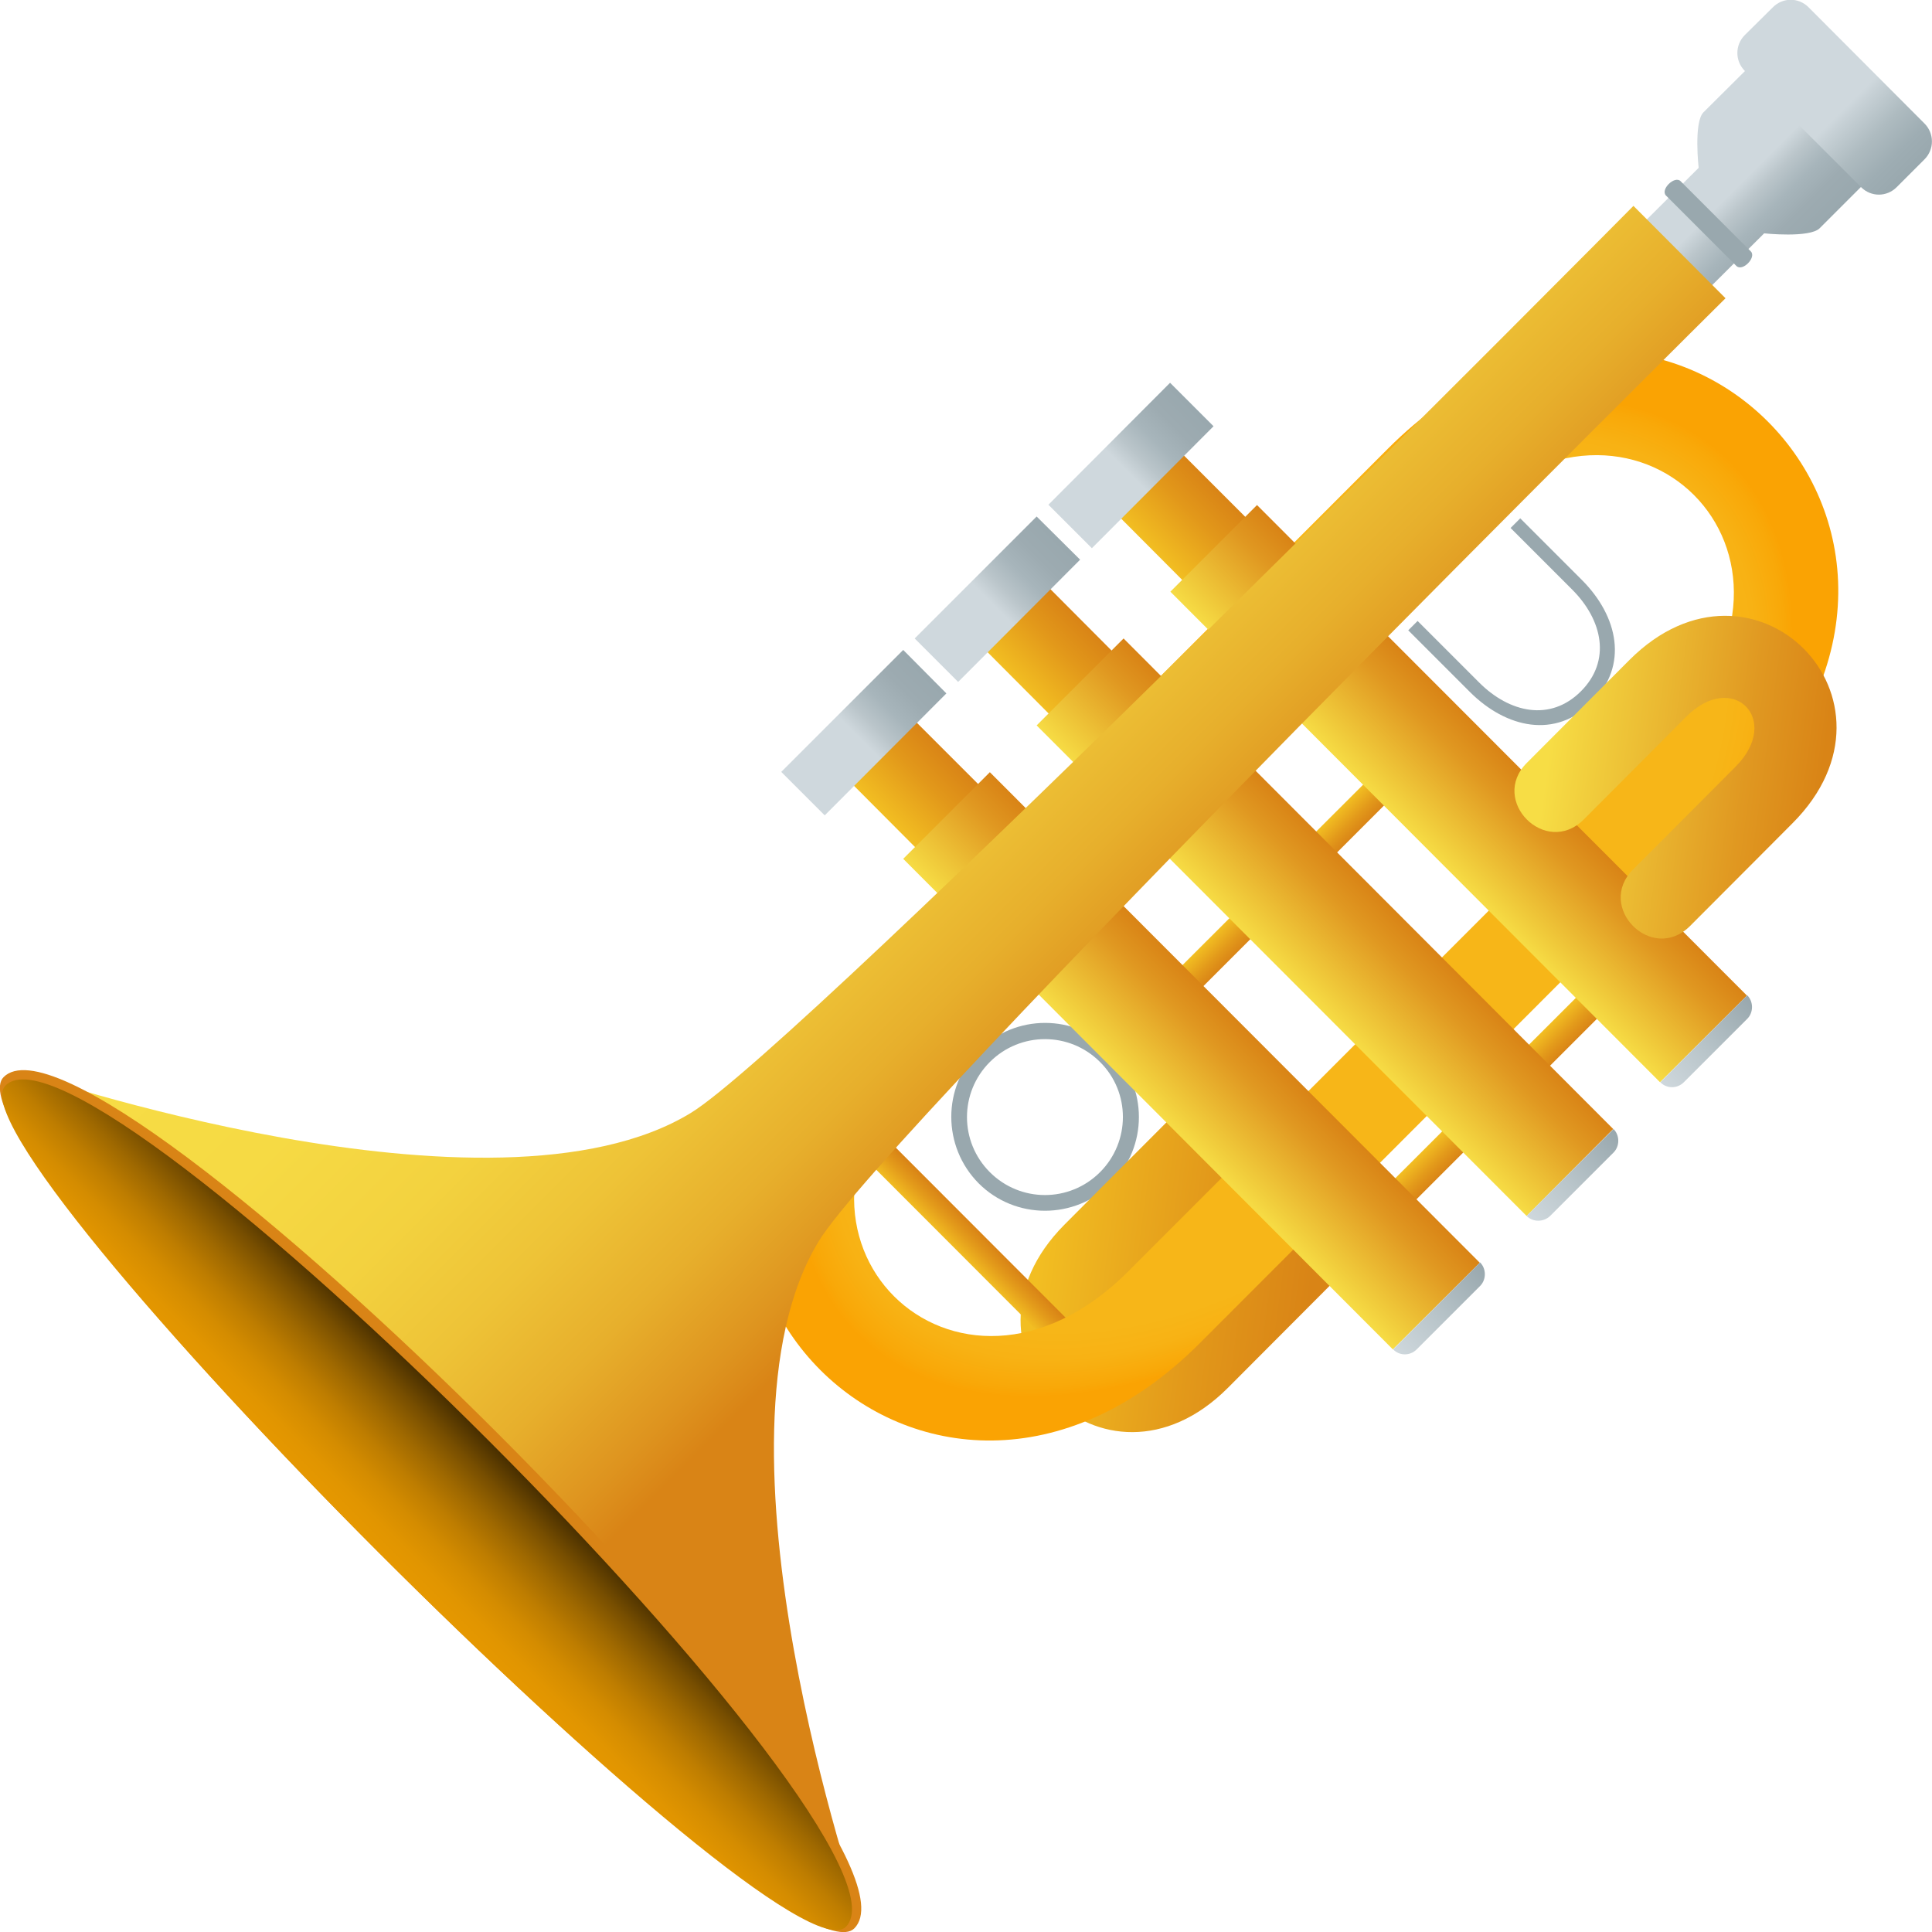 <?xml version="1.0" encoding="utf-8"?>
<!-- Generator: Adobe Illustrator 24.1.2, SVG Export Plug-In . SVG Version: 6.00 Build 0)  -->
<svg version="1.1" id="Layer_1" xmlns="http://www.w3.org/2000/svg" xmlns:xlink="http://www.w3.org/1999/xlink" x="0px" y="0px"
	 width="64px" height="64px" viewBox="0 0 64 64" style="enable-background:new 0 0 64 64;" xml:space="preserve">
<path fill="#99A8AE" d="M32.42,34.8c-1.21,1.21-1.21,3.18,0,4.4c1.21,1.21,3.18,1.21,4.4,0c1.21-1.21,1.21-3.18,0-4.4
	S33.63,33.58,32.42,34.8z M36.44,38.83c-1.01,1.01-2.64,1.01-3.65,0c-1.01-1.01-1.01-2.64,0-3.65c1.01-1.01,2.64-1.01,3.65,0
	C37.45,36.18,37.45,37.82,36.44,38.83z"/>
<path fill="#99A8AE" d="M50.04,17.49c0,0,1.74,1.74,2.04,2.04c1.01,1.01,1.3,2.36,0.29,3.37c-1.01,1.01-2.36,0.72-3.37-0.29
	c-0.3-0.3-2.04-2.04-2.04-2.04l-0.31,0.31c0,0,1.75,1.75,2.04,2.04c1.21,1.21,2.84,1.56,4.05,0.34c1.21-1.21,0.87-2.84-0.34-4.05
	c-0.29-0.29-2.04-2.04-2.04-2.04L50.04,17.49z"/>
<linearGradient id="SVGID_1_" gradientUnits="userSpaceOnUse" x1="127.751" y1="588.825" x2="122.247" y2="581.605" gradientTransform="matrix(-0.707 0.707 -0.707 -0.707 541.042 367.565)">
	<stop  offset="0" style="stop-color:#F2BE22"/>
	<stop  offset="0.6" style="stop-color:#E2981A"/>
	<stop  offset="1" style="stop-color:#D98416"/>
</linearGradient>
<path fill="url(#SVGID_1_)" d="M40.67,45.98c0,0,2.33-2.34,3.4-3.41c1.25-1.25-0.63-3.13-1.88-1.88c-1.51,1.5-3.41,3.41-3.41,3.41
	c-1.54,1.55-3.18-0.1-1.64-1.65c0,0,2.14-2.15,3.4-3.41c1.25-1.25-0.62-3.13-1.88-1.88c-1.29,1.29-3.4,3.41-3.4,3.41
	C31.18,44.67,36.57,50.08,40.67,45.98z"/>
<linearGradient id="SVGID_2_" gradientUnits="userSpaceOnUse" x1="249.815" y1="-19.326" x2="250.801" y2="-19.326" gradientTransform="matrix(0.707 -0.707 0.707 0.707 -131.575 231.443)">
	<stop  offset="0" style="stop-color:#F2BE22"/>
	<stop  offset="0.6" style="stop-color:#E2981A"/>
	<stop  offset="1" style="stop-color:#D98416"/>
</linearGradient>
<polygon fill="url(#SVGID_2_)" points="35.58,45.31 36.27,44.62 27.92,36.26 27.23,36.95 "/>
<linearGradient id="SVGID_3_" gradientUnits="userSpaceOnUse" x1="-94.184" y1="216.358" x2="-93.199" y2="216.358" gradientTransform="matrix(0.707 0.707 -0.707 0.707 261.753 -57.413)">
	<stop  offset="0" style="stop-color:#F2BE22"/>
	<stop  offset="0.6" style="stop-color:#E2981A"/>
	<stop  offset="1" style="stop-color:#D98416"/>
</linearGradient>
<polygon fill="url(#SVGID_3_)" points="37.99,33.15 38.68,33.85 47.04,25.49 46.35,24.8 "/>
<linearGradient id="SVGID_4_" gradientUnits="userSpaceOnUse" x1="-84.206" y1="216.011" x2="-83.221" y2="216.011" gradientTransform="matrix(0.707 0.707 -0.707 0.707 261.753 -57.413)">
	<stop  offset="0" style="stop-color:#F2BE22"/>
	<stop  offset="0.6" style="stop-color:#E2981A"/>
	<stop  offset="1" style="stop-color:#D98416"/>
</linearGradient>
<polygon fill="url(#SVGID_4_)" points="45.29,39.96 45.99,40.66 54.35,32.3 53.65,31.61 "/>
<radialGradient id="SVGID_5_" cx="266.024" cy="-19.326" r="20.462" gradientTransform="matrix(0.707 -0.707 0.393 0.393 -137.641 225.396)" gradientUnits="userSpaceOnUse">
	<stop  offset="0.867" style="stop-color:#F7B618"/>
	<stop  offset="0.925" style="stop-color:#F8B214"/>
	<stop  offset="0.982" style="stop-color:#F9A808"/>
	<stop  offset="1" style="stop-color:#FAA303"/>
</radialGradient>
<path fill="url(#SVGID_5_)" d="M45.98,14.86L28.06,32.79c-8.98,8.99,2.72,20.69,11.69,11.7l17.92-17.94C66.65,17.56,54.96,5.87,45.98,14.86z
	 M55.3,24.18L37.38,42.11c-5.72,5.74-12.67-1.21-6.95-6.95l17.92-17.94C54.07,11.49,61.02,18.44,55.3,24.18z"/>
<linearGradient id="SVGID_6_" gradientUnits="userSpaceOnUse" x1="7.05" y1="86.897" x2="10.004" y2="86.897" gradientTransform="matrix(0.707 -0.707 0.707 0.707 -28.064 -38.045)">
	<stop  offset="0" style="stop-color:#F2BE22"/>
	<stop  offset="0.6" style="stop-color:#E2981A"/>
	<stop  offset="1" style="stop-color:#D98416"/>
</linearGradient>
<polygon fill="url(#SVGID_6_)" points="39.7,19.75 41.79,17.66 39.12,14.99 37.04,17.08 "/>
<linearGradient id="SVGID_7_" gradientUnits="userSpaceOnUse" x1="270.229" y1="-17.864" x2="274.314" y2="-17.864" gradientTransform="matrix(0.707 -0.707 0.707 0.707 -131.575 231.443)">
	<stop  offset="0" style="stop-color:#F7DD45"/>
	<stop  offset="0.163" style="stop-color:#F1CD3C"/>
	<stop  offset="0.725" style="stop-color:#E09821"/>
	<stop  offset="1" style="stop-color:#D98416"/>
</linearGradient>
<polygon fill="url(#SVGID_7_)" points="54.99,35.85 57.87,32.98 41.64,16.73 38.77,19.6 "/>
<linearGradient id="SVGID_8_" gradientUnits="userSpaceOnUse" x1="269.426" y1="-33.221" x2="275.139" y2="-33.221" gradientTransform="matrix(0.707 -0.707 0.707 0.707 -131.575 231.443)">
	<stop  offset="0.467" style="stop-color:#CFD8DD"/>
	<stop  offset="0.576" style="stop-color:#BAC5CA"/>
	<stop  offset="0.707" style="stop-color:#A7B5BB"/>
	<stop  offset="0.846" style="stop-color:#9DABB1"/>
	<stop  offset="1" style="stop-color:#99A8AE"/>
</linearGradient>
<polygon fill="url(#SVGID_8_)" points="36.17,18.16 40.2,14.12 38.76,12.68 34.73,16.72 "/>
<linearGradient id="SVGID_9_" gradientUnits="userSpaceOnUse" x1="0.792" y1="86.898" x2="3.747" y2="86.898" gradientTransform="matrix(0.707 -0.707 0.707 0.707 -28.064 -38.045)">
	<stop  offset="0" style="stop-color:#F2BE22"/>
	<stop  offset="0.6" style="stop-color:#E2981A"/>
	<stop  offset="1" style="stop-color:#D98416"/>
</linearGradient>
<polygon fill="url(#SVGID_9_)" points="35.28,24.18 37.36,22.09 34.7,19.42 32.61,21.5 "/>
<linearGradient id="SVGID_10_" gradientUnits="userSpaceOnUse" x1="263.97" y1="-17.864" x2="268.057" y2="-17.864" gradientTransform="matrix(0.707 -0.707 0.707 0.707 -131.575 231.443)">
	<stop  offset="0" style="stop-color:#F7DD45"/>
	<stop  offset="0.163" style="stop-color:#F1CD3C"/>
	<stop  offset="0.725" style="stop-color:#E09821"/>
	<stop  offset="1" style="stop-color:#D98416"/>
</linearGradient>
<polygon fill="url(#SVGID_10_)" points="50.57,40.28 53.44,37.4 37.22,21.15 34.34,24.03 "/>
<linearGradient id="SVGID_11_" gradientUnits="userSpaceOnUse" x1="263.167" y1="-33.221" x2="268.881" y2="-33.221" gradientTransform="matrix(0.707 -0.707 0.707 0.707 -131.575 231.443)">
	<stop  offset="0.467" style="stop-color:#CFD8DD"/>
	<stop  offset="0.576" style="stop-color:#BAC5CA"/>
	<stop  offset="0.707" style="stop-color:#A7B5BB"/>
	<stop  offset="0.846" style="stop-color:#9DABB1"/>
	<stop  offset="1" style="stop-color:#99A8AE"/>
</linearGradient>
<polygon fill="url(#SVGID_11_)" points="31.74,22.59 35.78,18.54 34.34,17.11 30.3,21.15 "/>
<linearGradient id="SVGID_12_" gradientUnits="userSpaceOnUse" x1="-5.465" y1="86.898" x2="-2.511" y2="86.898" gradientTransform="matrix(0.707 -0.707 0.707 0.707 -28.064 -38.045)">
	<stop  offset="0" style="stop-color:#F2BE22"/>
	<stop  offset="0.6" style="stop-color:#E2981A"/>
	<stop  offset="1" style="stop-color:#D98416"/>
</linearGradient>
<polygon fill="url(#SVGID_12_)" points="30.85,28.6 32.94,26.51 30.27,23.84 28.19,25.93 "/>
<linearGradient id="SVGID_13_" gradientUnits="userSpaceOnUse" x1="257.713" y1="-17.863" x2="261.798" y2="-17.863" gradientTransform="matrix(0.707 -0.707 0.707 0.707 -131.575 231.443)">
	<stop  offset="0" style="stop-color:#F7DD45"/>
	<stop  offset="0.163" style="stop-color:#F1CD3C"/>
	<stop  offset="0.725" style="stop-color:#E09821"/>
	<stop  offset="1" style="stop-color:#D98416"/>
</linearGradient>
<polygon fill="url(#SVGID_13_)" points="46.14,44.7 49.02,41.83 32.79,25.58 29.92,28.45 "/>
<linearGradient id="SVGID_14_" gradientUnits="userSpaceOnUse" x1="270.233" y1="-6.104" x2="274.3" y2="-6.104" gradientTransform="matrix(0.707 -0.707 0.707 0.707 -131.575 231.443)">
	<stop  offset="0" style="stop-color:#CFD8DD"/>
	<stop  offset="0.444" style="stop-color:#B9C5CA"/>
	<stop  offset="1" style="stop-color:#99A8AE"/>
</linearGradient>
<path fill="url(#SVGID_14_)" d="M55.78,35.85l2.1-2.1c0.21-0.21,0.21-0.57,0-0.78l-2.88,2.88C55.21,36.07,55.56,36.07,55.78,35.85z"/>
<linearGradient id="SVGID_15_" gradientUnits="userSpaceOnUse" x1="263.974" y1="-6.104" x2="268.044" y2="-6.104" gradientTransform="matrix(0.707 -0.707 0.707 0.707 -131.575 231.443)">
	<stop  offset="0" style="stop-color:#CFD8DD"/>
	<stop  offset="0.444" style="stop-color:#B9C5CA"/>
	<stop  offset="1" style="stop-color:#99A8AE"/>
</linearGradient>
<path fill="url(#SVGID_15_)" d="M51.35,40.28l2.1-2.1c0.21-0.21,0.21-0.57,0-0.78l-2.88,2.88C50.78,40.49,51.13,40.49,51.35,40.28z"/>
<linearGradient id="SVGID_16_" gradientUnits="userSpaceOnUse" x1="257.716" y1="-6.104" x2="261.785" y2="-6.104" gradientTransform="matrix(0.707 -0.707 0.707 0.707 -131.575 231.443)">
	<stop  offset="0" style="stop-color:#CFD8DD"/>
	<stop  offset="0.444" style="stop-color:#B9C5CA"/>
	<stop  offset="1" style="stop-color:#99A8AE"/>
</linearGradient>
<path fill="url(#SVGID_16_)" d="M46.93,44.7l2.1-2.1c0.21-0.21,0.21-0.57,0-0.78l-2.88,2.88C46.36,44.92,46.71,44.92,46.93,44.7z"/>
<linearGradient id="SVGID_17_" gradientUnits="userSpaceOnUse" x1="256.91" y1="-33.221" x2="262.623" y2="-33.221" gradientTransform="matrix(0.707 -0.707 0.707 0.707 -131.575 231.443)">
	<stop  offset="0.467" style="stop-color:#CFD8DD"/>
	<stop  offset="0.576" style="stop-color:#BAC5CA"/>
	<stop  offset="0.707" style="stop-color:#A7B5BB"/>
	<stop  offset="0.846" style="stop-color:#9DABB1"/>
	<stop  offset="1" style="stop-color:#99A8AE"/>
</linearGradient>
<polygon fill="url(#SVGID_17_)" points="27.32,27.01 31.35,22.97 29.92,21.53 25.88,25.57 "/>
<linearGradient id="SVGID_18_" gradientUnits="userSpaceOnUse" x1="29.453" y1="94.719" x2="29.453" y2="89.283" gradientTransform="matrix(0.707 -0.707 0.707 0.707 -28.064 -38.045)">
	<stop  offset="0" style="stop-color:#99A8AE"/>
	<stop  offset="0.154" style="stop-color:#9DABB1"/>
	<stop  offset="0.293" style="stop-color:#A7B5BB"/>
	<stop  offset="0.424" style="stop-color:#BAC5CA"/>
	<stop  offset="0.533" style="stop-color:#CFD8DD"/>
</linearGradient>
<path fill="url(#SVGID_18_)" d="M56.43,3.72c-0.33,0.33-0.16,1.84-0.16,1.84l-2.5,2.49l2.17,2.17l2.5-2.49c0,0,1.51,0.16,1.84-0.17
	c0.85-0.85,2.43-2.43,2.43-2.43L58.86,1.3C58.86,1.3,57.59,2.57,56.43,3.72z"/>
<linearGradient id="SVGID_19_" gradientUnits="userSpaceOnUse" x1="297.397" y1="-21.806" x2="297.397" y2="-28.919" gradientTransform="matrix(0.707 -0.707 0.707 0.707 -131.575 231.443)">
	<stop  offset="0" style="stop-color:#99A8AE"/>
	<stop  offset="0.108" style="stop-color:#9EADB3"/>
	<stop  offset="0.244" style="stop-color:#AEBBC0"/>
	<stop  offset="0.393" style="stop-color:#C7D1D6"/>
	<stop  offset="0.432" style="stop-color:#CFD8DD"/>
</linearGradient>
<path fill="url(#SVGID_19_)" d="M63.75,5.28l-0.92,0.92c-0.33,0.33-0.85,0.33-1.18,0L57.8,2.35c-0.33-0.33-0.33-0.86,0-1.19l0.93-0.92
	c0.33-0.33,0.85-0.33,1.18,0l3.84,3.85C64.08,4.42,64.08,4.95,63.75,5.28z"/>
<path fill="#99A8AE" d="M57.52,8.81l-2.33-2.33c-0.2-0.2,0.28-0.67,0.48-0.48L58,8.33C58.19,8.53,57.72,9.01,57.52,8.81z"/>
<linearGradient id="SVGID_20_" gradientUnits="userSpaceOnUse" x1="261.109" y1="-5.729" x2="261.109" y2="-45.014" gradientTransform="matrix(0.707 -0.707 0.707 0.707 -131.575 231.443)">
	<stop  offset="0.369" style="stop-color:#D98416"/>
	<stop  offset="0.41" style="stop-color:#DE941F"/>
	<stop  offset="0.492" style="stop-color:#E7AF2C"/>
	<stop  offset="0.583" style="stop-color:#EEC337"/>
	<stop  offset="0.684" style="stop-color:#F3D23F"/>
	<stop  offset="0.806" style="stop-color:#F6DA44"/>
	<stop  offset="1" style="stop-color:#F7DD45"/>
</linearGradient>
<path fill="url(#SVGID_20_)" d="M0.71,35.5c0,0,15.61,5.37,22.17,1.37c3.66-2.22,31.23-30.05,31.23-30.05l3.05,3.06
	c0,0-27.82,27.58-30.04,31.24c-4,6.56,1.36,22.17,1.36,22.17L0.71,35.5z"/>
<path fill="#D98416" d="M28.3,63.88c3.05-3.05-25.13-31.25-28.18-28.2C-2.09,37.89,26.09,66.09,28.3,63.88z"/>
<linearGradient id="SVGID_21_" gradientUnits="userSpaceOnUse" x1="229.201" y1="-25.371" x2="234.397" y2="-25.371" gradientTransform="matrix(0.707 -0.707 0.707 0.707 -131.575 231.443)">
	<stop  offset="0" style="stop-color:#E69800"/>
	<stop  offset="0.145" style="stop-color:#E19500"/>
	<stop  offset="0.307" style="stop-color:#D48C00"/>
	<stop  offset="0.477" style="stop-color:#BE7D00"/>
	<stop  offset="0.653" style="stop-color:#9E6800"/>
	<stop  offset="0.831" style="stop-color:#774E00"/>
	<stop  offset="1" style="stop-color:#4A3000"/>
</linearGradient>
<path fill="url(#SVGID_21_)" d="M28.02,63.83c2.84-2.84-25-30.71-27.84-27.87C-1.88,38.02,25.96,65.89,28.02,63.83z"/>
<linearGradient id="SVGID_22_" gradientUnits="userSpaceOnUse" x1="280.738" y1="-9.383" x2="275.234" y2="-16.603" gradientTransform="matrix(0.707 -0.707 0.707 0.707 -131.575 231.443)">
	<stop  offset="0" style="stop-color:#D98416"/>
	<stop  offset="0.275" style="stop-color:#E09821"/>
	<stop  offset="0.837" style="stop-color:#F1CD3C"/>
	<stop  offset="1" style="stop-color:#F7DD45"/>
</linearGradient>
<path fill="url(#SVGID_22_)" d="M53.98,21.86c0,0-2.33,2.34-3.4,3.41c-1.25,1.25,0.62,3.13,1.88,1.88c1.51-1.51,3.4-3.41,3.4-3.41
	c1.54-1.55,3.18,0.1,1.64,1.65c0,0-2.14,2.15-3.4,3.41c-1.25,1.25,0.62,3.13,1.88,1.88c1.29-1.29,3.4-3.41,3.4-3.41
	C63.47,23.17,58.08,17.76,53.98,21.86z"/>
</svg>
